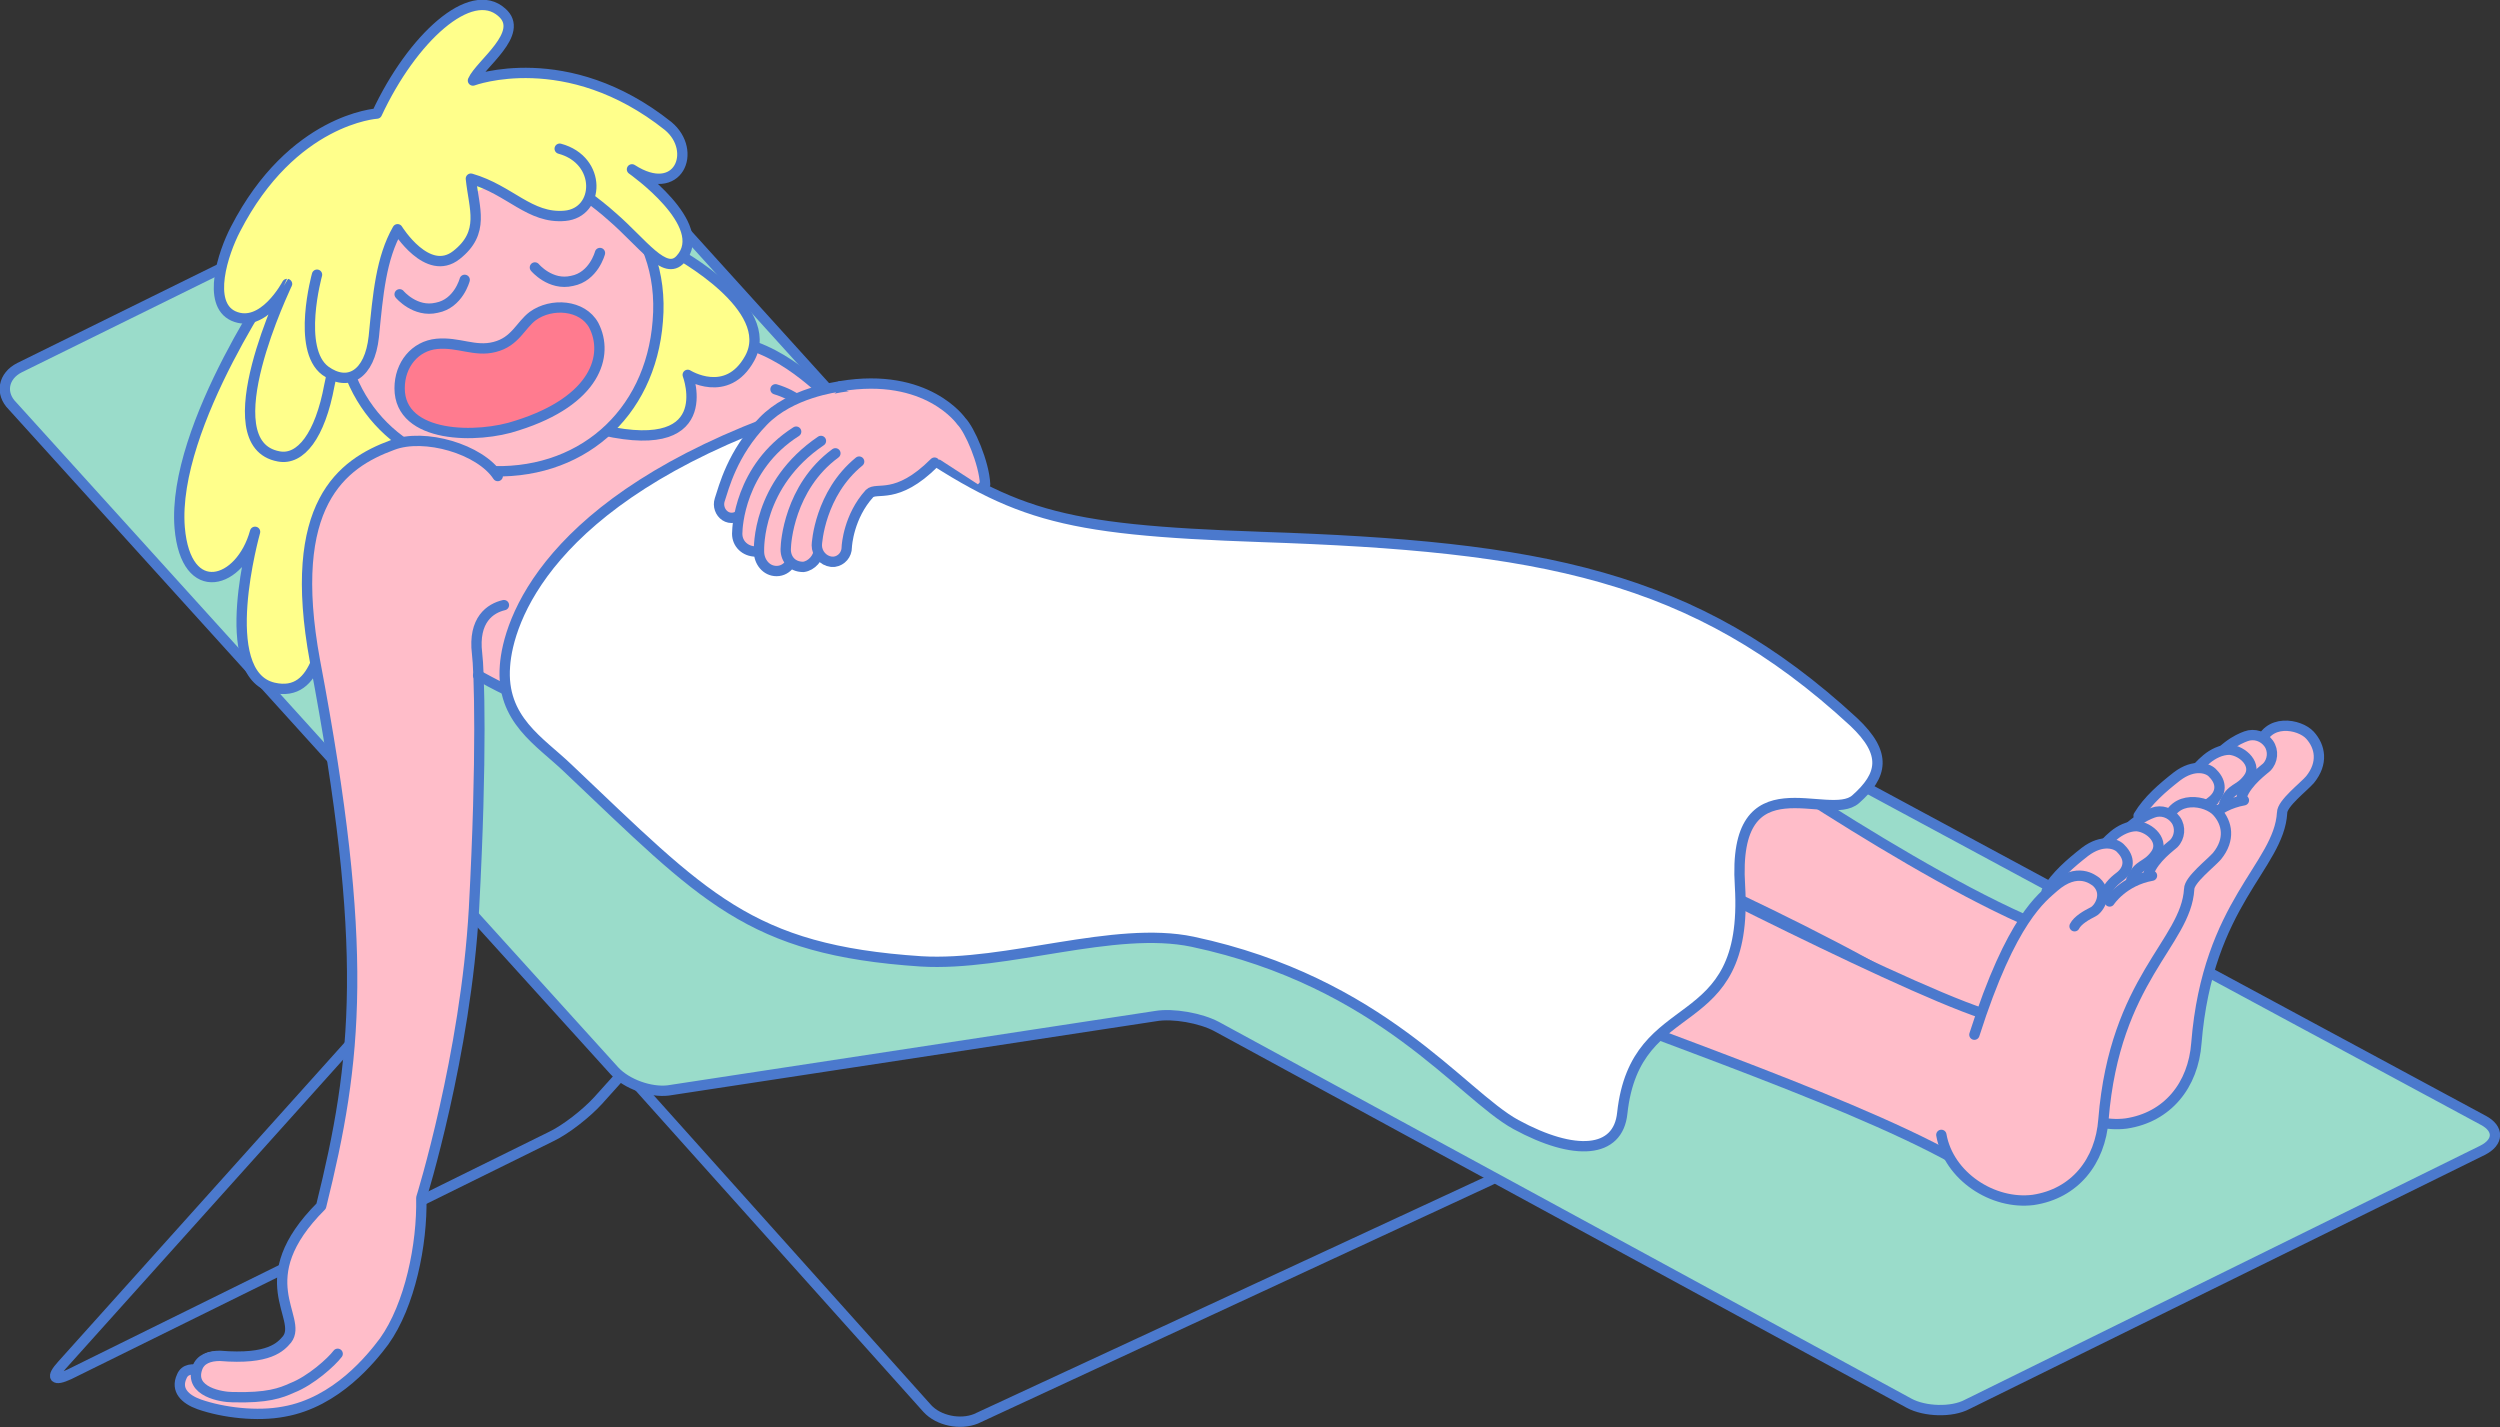 <?xml version="1.0" encoding="utf-8"?>
<!-- Generator: Adobe Illustrator 28.2.0, SVG Export Plug-In . SVG Version: 6.00 Build 0)  -->
<svg version="1.1" id="レイヤー_1" xmlns="http://www.w3.org/2000/svg" xmlns:xlink="http://www.w3.org/1999/xlink" x="0px"
	 y="0px" viewBox="0 0 242.1 138.2" style="enable-background:new 0 0 242.1 138.2;" xml:space="preserve">
<rect x="0" y="0" width="242.1" height="138.2" fill="#333333" stroke="none"/>
<style type="text/css">
	.st0{fill:none;stroke:#4B79CD;stroke-linecap:round;stroke-linejoin:round;stroke-miterlimit:10;}
	.st1{fill:#9ADCCA;}
	.st2{fill:#FFFF8B;stroke:#4B79CD;stroke-linecap:round;stroke-linejoin:round;stroke-miterlimit:10;}
	.st3{fill:#FFBDC9;stroke:#4B79CD;stroke-linecap:round;stroke-linejoin:round;stroke-miterlimit:10;}
	.st4{fill:#FFBDC9;}
	.st5{fill:#FF7B8F;stroke:#4B79CD;stroke-linecap:round;stroke-linejoin:round;stroke-miterlimit:10;}
	.st6{fill:#FFFF8B;}
	.st7{fill:#FFFFFF;stroke:#4B79CD;stroke-linecap:round;stroke-linejoin:round;stroke-miterlimit:10;}
</style>
<g>
	<g>
		<path class="st0" d="M51.6,81.4L6,132.2c-1.1,1.2-0.8,1.6,0.7,0.9l46.6-23c1.5-0.7,3.5-2.3,4.6-3.5l45.7-50.8"/>
	</g>
	<g>
		<path class="st0" d="M44.3,85.6l45.5,50.8c1.1,1.2,3.2,1.6,4.7,1l49.8-23.1c1.5-0.7,1.8-2.2,0.6-3.4L96.2,60"/>
	</g>
	<g>
		<path class="st1" d="M120.3,78.2c-1.7,0.3-4.1-0.6-5.2-1.9L56.8,11.9c-1.2-1.3-3.4-1.7-5-0.9L1.9,35.6c-1.6,0.8-1.9,2.5-0.7,3.7
			l58.3,64.4c1.2,1.3,3.5,2.1,5.2,1.9l47.2-7.2c1.7-0.3,4.4,0.2,5.9,1l67.1,36.5c1.5,0.8,4.1,0.9,5.6,0.1l49.9-24.6
			c1.6-0.8,1.6-2.1,0.1-2.9L172.8,72c-1.5-0.8-4.2-1.3-5.9-1L120.3,78.2z"/>
		<path class="st0" d="M120.3,78.2c-1.7,0.3-4.1-0.6-5.2-1.9L56.8,11.9c-1.2-1.3-3.4-1.7-5-0.9L1.9,35.6c-1.6,0.8-1.9,2.5-0.7,3.7
			l58.3,64.4c1.2,1.3,3.5,2.1,5.2,1.9l47.2-7.2c1.7-0.3,4.4,0.2,5.9,1l67.1,36.5c1.5,0.8,4.1,0.9,5.6,0.1l49.9-24.6
			c1.6-0.8,1.6-2.1,0.1-2.9L172.8,72c-1.5-0.8-4.2-1.3-5.9-1L120.3,78.2z"/>
	</g>
	<path class="st2" d="M27.4,26c0,0-10.8,15.2-10,25.1c0.6,7.1,5.9,5.5,7.3,0.4c0,0-3.9,13.8,1.8,15.1c4.4,1,4.7-4.8,5.8-9.1
		c0,0-0.8,7,3.6,8c8.4,2,4.8-20,11.1-24.5L27.4,26z"/>
	<path class="st3" d="M56.8,41.8c0,0,2.5-6.6,9.1-8.5c6.2-1.8,11,2.1,13.6,4.4c2.7,2.3,9.4,11.6,13.2,11.9L76.5,56L56.8,41.8z"/>
	<path class="st4" d="M49.2,66.9l28.1-16.7c-0.5,0.1-10.5-18.7-11-18.2L49.4,43.3c-1.7-2.6-8.3-1.3-11.4-0.2
		c-4.9,1.9-10.4,5.7-7.5,20.9c5.3,28,4,38.6,0.6,52.8c-7.1,7.2-1.6,10.8-3.3,12.9c-0.5,0.7-1.7,1.6-6.5,1.2c-1-0.1-2,0.2-2.2,1.2
		c-0.6,2,2.6,2.1,3.5,2.1c3.4,0.1,3.6,0.2,6.3-0.8c0.7-0.3,1.4-0.7,2.1-1.2l-0.1,0.3c-1.3,1.3-3.2,1.6-9.1,0.6
		c-1.3-0.2-3.7-1.3-4.3,0.2c-0.6,1.3,0.4,2.3,1.7,2.7c2.4,0.8,5.6,1.2,8.2,0.7c5.1-0.9,7.1-4,8.4-5.5c3.4-3.8,5-10.7,4.9-15.2
		c0,0,4.4-13.9,5.1-28c0.5-8.8,0.6-15.3,0.5-19.4l0.7-2.7C47.7,66.1,48.7,66.6,49.2,66.9z"/>
	<path class="st0" d="M46.3,65.4c0,0,2,1.1,2.9,1.5"/>
	<path class="st0" d="M48.8,58.6c-1.3,0.3-3,1.4-2.6,4.7c0.2,1.5,0.5,9.8-0.3,24.7c-0.8,14.2-5.1,28-5.1,28
		c0.1,4.5-1.1,10.4-3.6,13.9c-1.2,1.6-4.6,5.9-9.7,6.8c-2.6,0.5-5.9,0.1-8.2-0.7c-1.4-0.5-2.3-1.4-1.7-2.7c0.6-1.5,3-0.1,4.3,0.1
		c5.9,1,7.8,0.5,9.1-0.8"/>
	<path class="st2" d="M65.5,24.5c0,0,9.8,5.3,7.1,10.2c-2.2,4-6,1.6-6,1.6s3.2,8.4-9.3,5.1s0.2-18.1,0.2-18.1L65.5,24.5z"/>
	<path class="st3" d="M63.7,31.1C63,40.2,56.1,46.2,47,45.6C38.5,45,32.6,38.5,32.9,30s7.4-15.2,16-14.9
		C57.4,15.4,64.5,21.7,63.7,31.1z"/>
	<g>
		<path class="st5" d="M57.5,31.5c-1.1-2-4.1-2.2-5.9-0.9c-1.2,0.9-1.7,2.5-3.7,3c-1.9,0.5-3.5-0.5-5.6-0.3c-2.1,0.2-3.6,2-3.6,4.3
			c0,4.9,7.6,4.9,11.4,3.6C57.7,38.8,59,34.4,57.5,31.5z"/>
	</g>
	<path class="st2" d="M51.1,15.3c0,0,5.1,2.9,8.2,5.7c2.9,2.5,5.1,5.8,6.6,4.1c3-3.3-4.7-8.7-4.7-8.7c4.5,2.9,6.4-1.8,3.5-4.2
		c-9.8-7.8-18.9-4.4-18.9-4.4c0.7-1.6,5.1-4.6,2.8-6.6c-3-2.7-8.7,2.5-12.1,9.8c0,0-8.2,0.5-13.7,11.2c-1.2,2.3-2.8,7.2-0.2,8.4
		c2.9,1.3,5.2-3.1,5.2-3.1S20.3,43,27,44.2c2.1,0.4,4-2,4.9-6.9c1.5-7.4,3.9-12.4,5.6-14.7"/>
	<path class="st6" d="M54.2,14.5c4.1,1.1,3.9,6.2,0.5,6.5s-5.3-2.5-9.1-3.6c0.3,2.9,1.5,5.3-1.4,7.4s-5.7-2.5-5.7-2.5
		c-1.6,2.8-1.9,6.3-2.3,10.4c-0.4,3.7-2.5,4.9-4.7,3.3c-2.8-2-0.8-9.3-0.8-9.3l3.2-7.6l9-5.5L54.2,14.5z"/>
	<path class="st2" d="M30.7,26.6c0,0-2,7.2,0.8,9.3c2.2,1.6,4.3,0.4,4.7-3.3c0.4-4.1,0.7-7.6,2.3-10.4c0,0,2.9,4.7,5.7,2.5
		s1.7-4.5,1.4-7.4c3.8,1.1,5.7,3.9,9.1,3.6s3.6-5.4-0.5-6.5"/>
	<path class="st0" d="M38.7,28.5c0,0,1.5,1.8,3.6,1.3c2.1-0.4,2.7-2.7,2.7-2.7"/>
	<path class="st0" d="M51.8,25.9c0,0,1.5,1.8,3.6,1.3c2.1-0.4,2.7-2.7,2.7-2.7"/>
	<path class="st3" d="M32.7,131.1c-0.6,0.8-2.6,2.6-4.4,3.3c-1.1,0.5-2.4,1-5.8,0.9c-1,0-4.2-0.5-3.4-2.8c0.3-0.9,1.2-1.2,2.2-1.2
		c4.8,0.4,5.9-0.9,6.5-1.6c1.6-2.1-3.8-5.8,3.3-12.9c3.5-14.1,4.7-24.8-0.6-52.8c-2.8-15.2,2.6-19.1,7.5-20.9
		c3.1-1.2,8.5,0.4,10.2,3"/>
	<g>
		<path class="st3" d="M156.3,81.6c0,0,28,11.9,36.7,19.7l7.6-10.5c-11.2-3.4-33.8-19.1-33.8-19.1"/>
		<polygon class="st3" points="208.6,95.5 202.6,91.3 207.9,81.5 219.5,74.3 218,81.2 		"/>
		<path class="st3" d="M197,102.5c0.7,4,5,6.8,8.9,6.3c4-0.6,6.5-3.7,6.8-7.8c1.1-13.6,8-17.1,8.3-22.3c0-0.9,2.1-2.5,2.7-3.2
			c1.3-1.6,1-3.2,0-4.3c-1-1.1-4.2-1.7-4.9,1.1"/>
		<path class="st3" d="M213.1,75.2c2-2.9,3.6-3.6,4.4-3.9c0.8-0.3,1.7,0,2.2,0.7s0.4,1.7-0.2,2.3c-0.2,0.2-1.9,1.4-2.4,2.8"/>
		<path class="st3" d="M211,77.2c0.6-1.4,1.5-2.7,2.7-3.7c0.6-0.5,1.4-0.9,2.2-0.9c1.3,0.1,2.8,1.5,1.8,2.8
			c-0.9,1.2-1.6,0.8-2.3,2.4"/>
		<path class="st3" d="M207.1,79c0.9-1.5,2.3-2.7,3.7-3.8c1.7-1.3,3.1-0.8,3.5-0.3c0.9,0.9,0.8,1.9,0,2.6c-0.5,0.4-1.1,0.8-1.6,1.9"
			/>
		<path class="st3" d="M213.2,80c0,0,1.3-2,4.1-2.5"/>
	</g>
	<g>
		<path class="st7" d="M201.1,109.7c0,0-10-5-13.3-5.3"/>
		<path class="st3" d="M201.1,96.4c3.6-11.3,6.6-13.3,7.7-14.3c2.3-2,3.8-0.7,4.1-0.5c1.2,1.1,0.3,2.6-0.3,2.9
			c-0.6,0.3-1.5,0.8-1.8,1.4"/>
		<path class="st3" d="M158,82.1c0,0,29.1,15.1,35.6,16.5l-2.4,14.8c-9.4-6-33.4-13.9-40.3-17"/>
		<polygon class="st4" points="199.7,102.8 188,109.9 185.1,104 191.2,100.2 198.9,88.9 210.6,81.6 209,88.6 		"/>
		<path class="st3" d="M188,109.9c0.7,4,5,6.8,8.9,6.3c4-0.6,6.5-3.7,6.8-7.8c1.1-13.6,8-17.1,8.3-22.3c0-0.9,2.1-2.5,2.7-3.2
			c1.3-1.6,1-3.2,0-4.3c-1-1.1-4.2-1.7-4.9,1.1"/>
		<path class="st3" d="M204.1,82.6c2-2.9,3.6-3.6,4.4-3.9c0.8-0.3,1.7,0,2.2,0.7c0.5,0.7,0.4,1.7-0.2,2.3c-0.2,0.2-1.9,1.4-2.4,2.8"
			/>
		<path class="st3" d="M202,84.6c0.6-1.4,1.5-2.7,2.7-3.7c0.6-0.5,1.4-0.9,2.2-0.9c1.3,0.1,2.8,1.5,1.8,2.8
			c-0.9,1.2-1.6,0.8-2.3,2.4"/>
		<path class="st3" d="M198.2,86.3c0.9-1.5,2.3-2.7,3.7-3.8c1.7-1.3,3.1-0.8,3.5-0.3c0.9,0.9,0.8,1.9,0,2.6
			c-0.5,0.4-1.1,0.8-1.6,1.9"/>
		<path class="st3" d="M191.2,100.2c3.6-11.3,6.6-13.3,7.7-14.3c2.3-2,3.8-0.7,4.1-0.5c1.2,1.1,0.3,2.6-0.3,2.9
			c-0.6,0.3-1.5,0.8-1.8,1.4"/>
		<path class="st3" d="M204.3,87.3c0,0,1.3-2,4.1-2.5"/>
	</g>
	<path class="st7" d="M86.6,42c11.5,7.9,15.5,9.3,35.6,10c26.9,0.9,41.8,3.6,57.3,17.9c3.3,3.1,2.8,5.2,0.2,7.5
		c-2.6,2.3-12-4-11.2,8.4c0.9,15-10.1,10-11.4,22c-0.4,3.9-4.6,4.2-10.3,1.1c-5.3-2.9-13-13.8-31.3-17.7c-7.6-1.6-18,2.4-26.3,1.9
		C72.5,92,68.2,86.9,55,74.4c-2.7-2.6-6.5-4.7-6.1-9.9c0.3-4.3,4-16,27.4-24.3C80.9,38.6,82.8,39.4,86.6,42z"/>
	<path class="st3" d="M78.1,39.4c0,0-1-1.1-3-1.7"/>
	<g>
		<path class="st3" d="M93.1,40.9c0,0-3.3-4.8-11.7-3.4c-0.4,0.1-4.8,0.6-7.5,3.4l6.1,7.6l9-4.8L93.1,40.9z"/>
		<g>
			<path class="st3" d="M81.4,37.4c-0.4,0.1-4.8,0.6-7.5,3.4c-3,3.1-3.8,6.4-4.2,7.6c-0.4,1.2,1,2.6,2.4,1.1"/>
			<path class="st3" d="M79.9,44.5c-4.6,1.5-5,7.3-5,7.3c-0.1,0.8-0.7,1.5-1.5,1.6c-0.1,0-0.3,0-0.4,0c-1-0.1-1.7-0.9-1.6-1.9
				c0-0.3,0.2-6.2,5.7-9.7"/>
			<path class="st3" d="M81.5,45.3c-4.3,2.9-4.6,7.8-4.6,8.1c0,0.8-0.6,1.9-1.7,1.9c-1,0-1.7-0.9-1.7-1.9c0-0.3-0.2-6.5,6-10.7"/>
			<path class="st3" d="M84.4,45.8c-4.7,1.9-5.1,7.2-5.1,7.4c0,0.8-0.7,1.6-1.5,1.7C76.6,54.9,76,54,76.1,53c0-0.3,0.3-5.8,4.8-9.1"
				/>
			<path class="st4" d="M84.2,47.8c0.7-0.7,2.6,0.7,6.3-3l0.5-0.3l3.7,2.4l0.3-0.3l-4.5-6.2l-6.4,2.2L84.2,47.8z"/>
			<path class="st3" d="M81.4,37.4c8.4-1.4,11.7,3.4,11.7,3.4c0.8,0.8,2.2,4,2.3,6.1"/>
			<path class="st3" d="M83.2,44.7c-3.8,3.1-4.1,7.9-4.1,8.1c0,0.8,0.6,1.5,1.4,1.6c0.1,0,0.2,0,0.3,0c0.7-0.1,1.2-0.7,1.2-1.4
				c0-0.2,0.2-3,2.2-5.2c0.7-0.7,2.6,0.7,6.3-3"/>
		</g>
	</g>
</g>
</svg>

